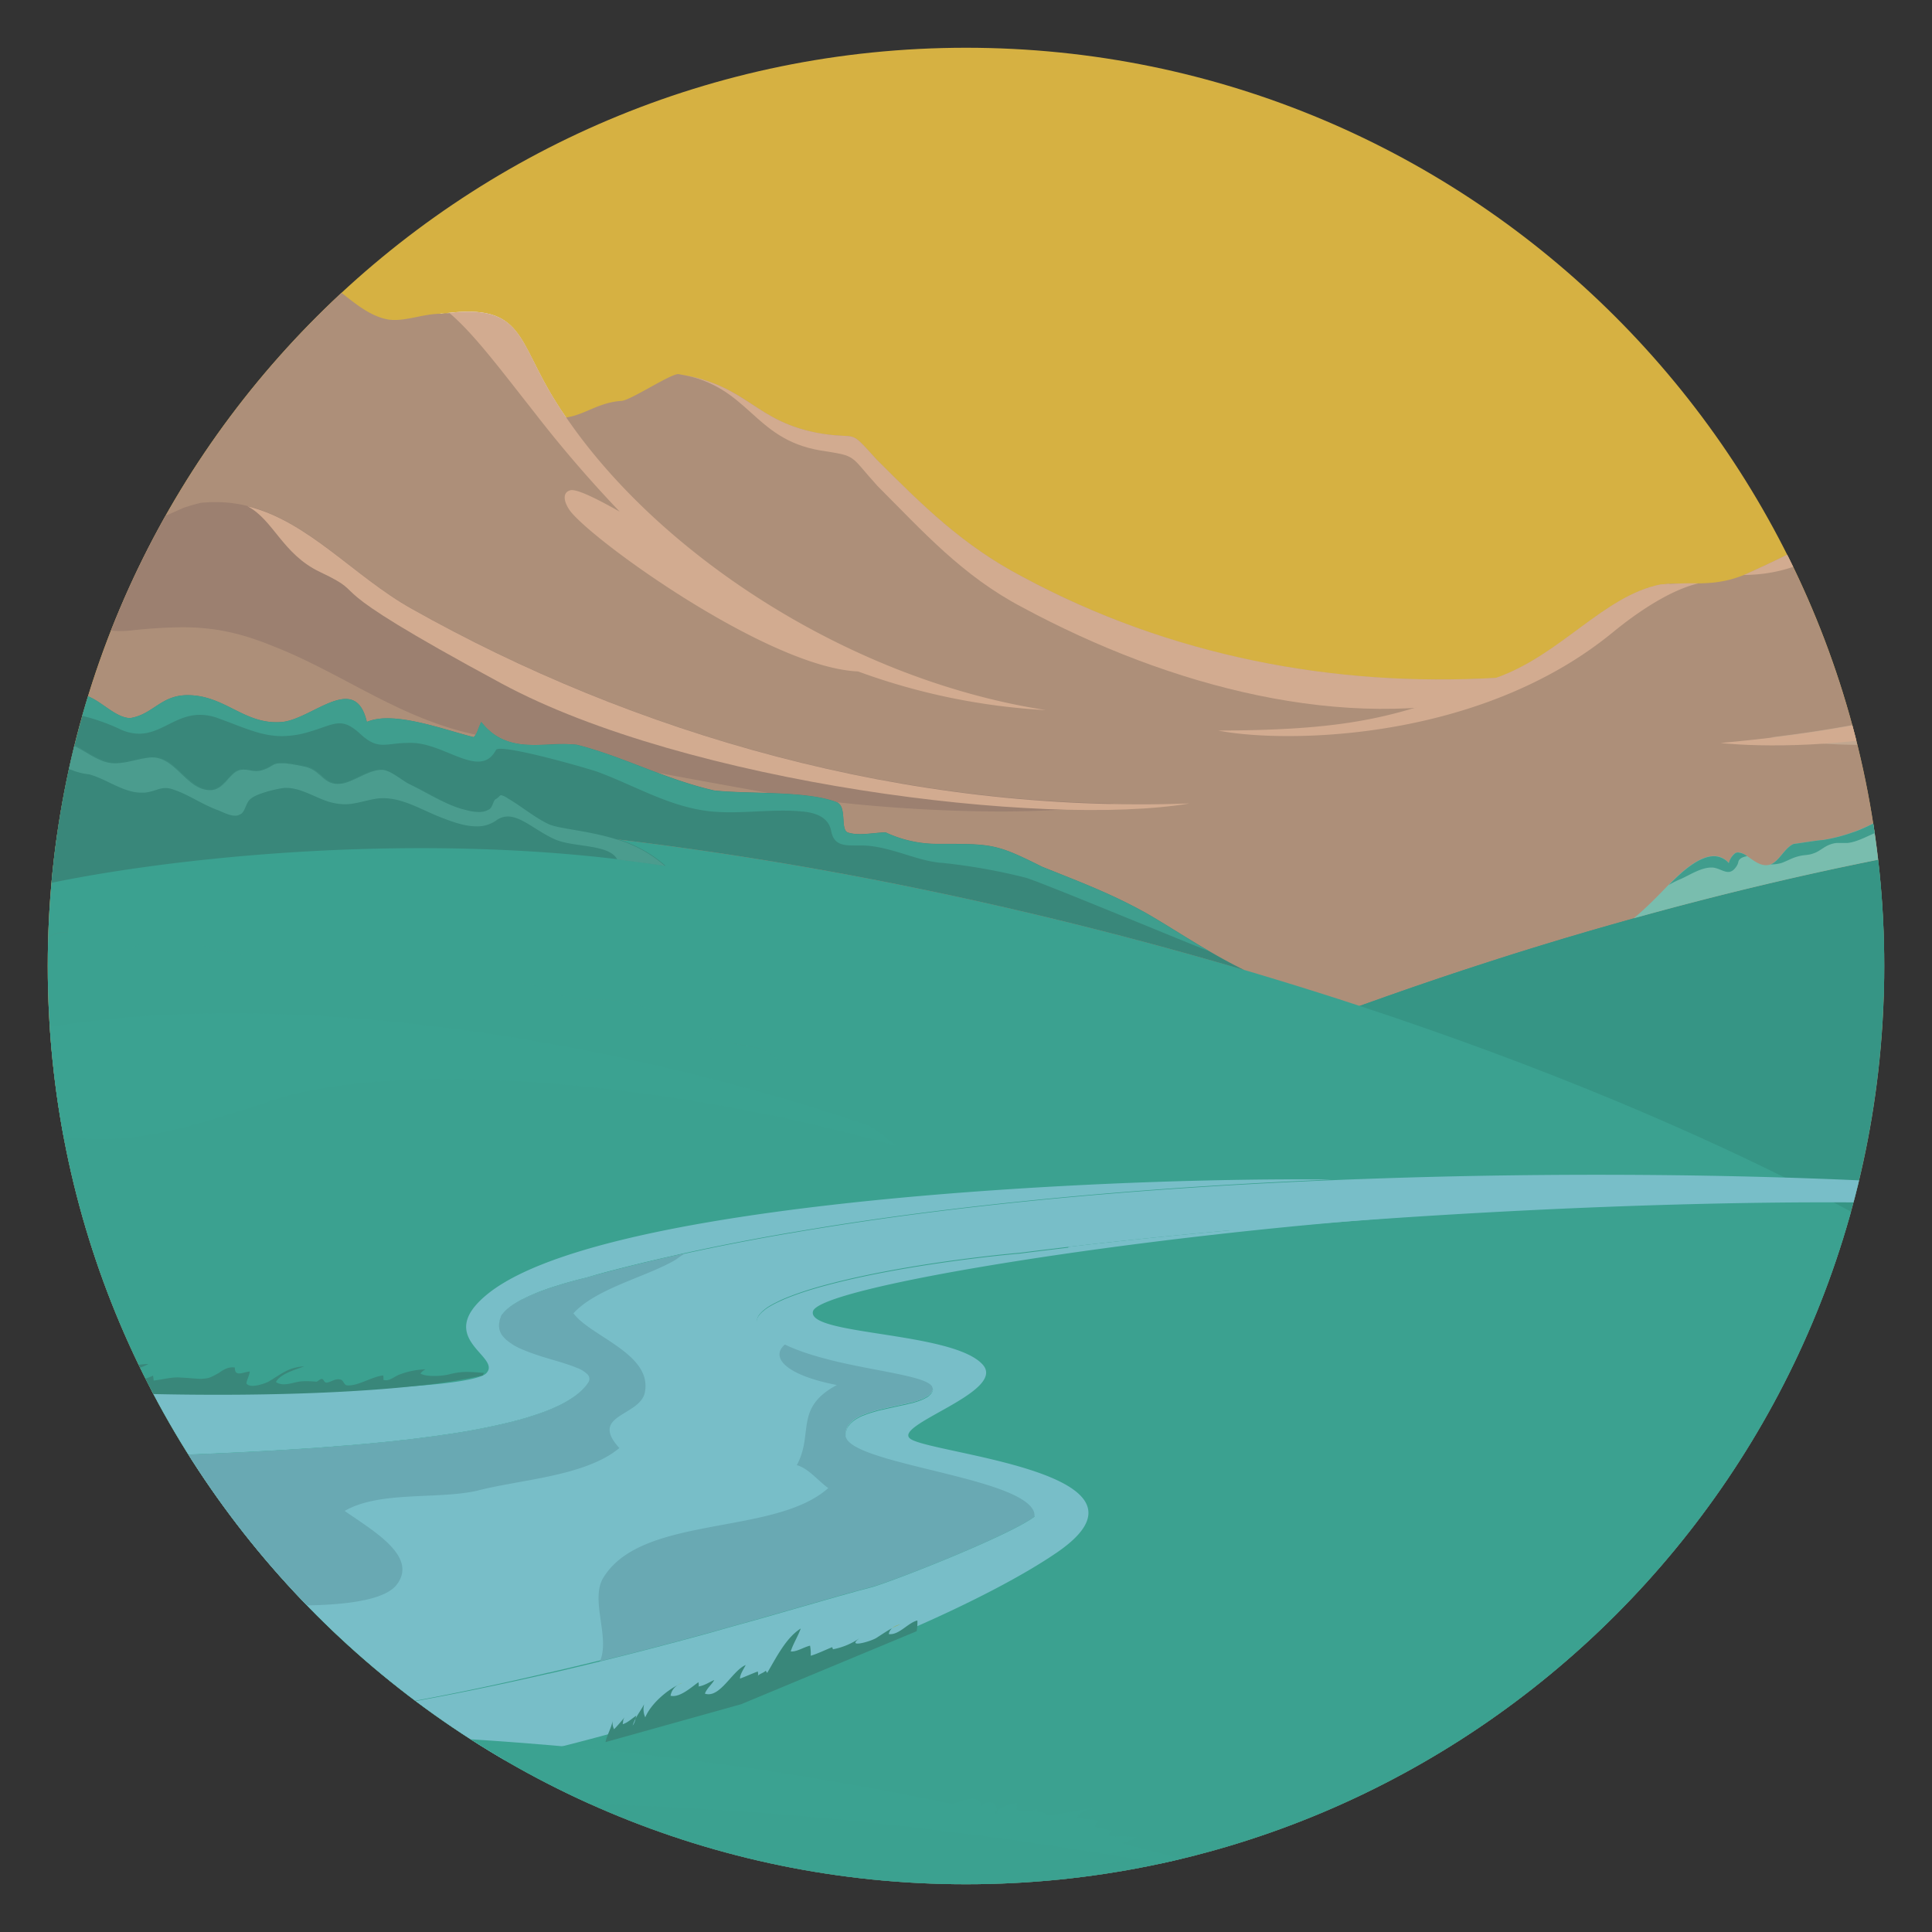 <svg id="Layer_1" data-name="Layer 1" xmlns="http://www.w3.org/2000/svg" xmlns:xlink="http://www.w3.org/1999/xlink" viewBox="0 0 600 600"><rect x="0" y="0" width="600" height="600" fill="#333333" stroke="none"/><defs><style>.cls-1{fill:none;}.cls-2{clip-path:url(#clip-path);}.cls-3{fill:#d6b142;}.cls-4{fill:#ad8f79;}.cls-5{fill:#fffeee;}.cls-6{fill:#d2ab90;}.cls-7{fill:#c1a790;}.cls-8{fill:#9c8070;}.cls-9{fill:#369585;}.cls-10{fill:#79bdae;}.cls-11{fill:#4b9684;}.cls-12{fill:#409d8d;}.cls-13{fill:#3ba190;}.cls-14{fill:#78bec8;}.cls-15{fill:#69a9b3;}.cls-16{fill:#39877a;}.cls-17{fill:#479685;}.cls-18{fill:#3f9e8e;}.cls-19{fill:#4b9c8e;}.cls-20{fill:#4b9587;}.cls-21{fill:#539285;}.cls-22{fill:#3ba291;}.cls-23{fill:#fee7da;}.cls-24{fill:#a1a737;}</style><clipPath id="clip-path"><path class="cls-1" d="M14.83,300C14.83,457.49,142.5,585.17,300,585.17S585.17,457.49,585.17,300,457.5,14.83,300,14.83,14.83,142.51,14.83,300"/></clipPath></defs><title>EEI-STH-Courage</title><g class="cls-2"><path class="cls-3" d="M585.11,299.89c0-157.5-127.67-285.17-285.17-285.17S14.77,142.39,14.77,299.89,142.45,585.05,299.94,585.05,585.11,457.37,585.11,299.89"/><path class="cls-4" d="M810.59,100.32v587.3H10.86V87.32c22.26,3.54,48.92,3.27,65.93,2.1C83.9,88.53,91,84.09,99,86.75c6.21,1.78,12.43,10.67,21.32,12.44,5.17.86,10.34-1.61,16.32-1.76h.51c.41-.07.82-.11,1.2-.14l.16,0c.65-.08,1.27-.13,1.87-.21l1.77-.14,1.84-.09,1.22,0h.46l1.37,0h0c8.45.39,12.18,3.82,15.55,9.57.4.68.8,1.37,1.17,2.08l0,.06c1,1.84,2,3.86,3.1,6.07,1.35,2.67,2.88,5.6,4.82,8.74.32.54.66,1.07,1,1.6s.67,1.05,1,1.58c.24.37.48.74.73,1.1.45.68.9,1.36,1.39,2,5.79-.8,9.93-4.63,17.13-5.15,2.64,0,14.92-8.23,17.68-8.32h.06l2,.36c19.67,3.77,21.85,14,40.72,17.83.61.12,1.25.24,1.89.34,5,.79,7.22.54,8.79.84,2.07.36,3.1,1.62,8.15,7.17,14.22,14.21,26.66,26.66,45.31,36.43A264.5,264.5,0,0,0,393.27,206a288.68,288.68,0,0,0,71.35,4.56h.07c20.16-7.11,33.29-25.43,51.06-29,.7-.09,1.37-.16,2-.19.36,0,.69-.05,1-.07h0c2-.11,3.91-.11,5.81-.11,5.32,0,10.48,0,16.92-2.58.48-.18,1-.39,1.44-.6,13-5.92,24.88-11.84,36.73-20.14s18.94-17.77,33.16-21.32l.59-.16.53-.09,0,0a10.49,10.49,0,0,1,2.11,0l.87.06c1.11.07,2.28.25,3.41.37.4.06.77.11,1.16.13.59,0,1.17.09,1.74.09a8.2,8.2,0,0,0,2-.19l.64-.15c5.91-2.36,10.66-10.67,15.39-11.86a19.08,19.08,0,0,1,2.32-.76,14.76,14.76,0,0,1,1.89-.41c6.08-1.09,13,0,19.93,1,6,.92,12,1.84,17.34,1.34,5.92-1.19,21.75-11.55,27.67-11.55,7.41-1.07,29.37,13.9,39.93,18h0c4.44-3.65,9-7,12.92-8.22a14.76,14.76,0,0,1,5,.29,14.54,14.54,0,0,0,5.06.29c6.51-1.17,10.07-6.5,14.81-10.66,4.46-3.89,15.15-13.52,22.34-13.68"/><path class="cls-5" d="M175.83,129.68c-10.44.63-13.35-33.91-37.31-32.42,24.31-3,22,8.51,34.18,27.7,1,1.59,2,3.15,3.13,4.72"/><path class="cls-6" d="M515.69,181.53c1.07-.12,2.12-.21,3.13-.27-17.77,3.56-34.1,27.71-54.26,34.82-46.79,11.55-101.12-2.72-147-27.44-18.66-9.78-30.84-23.51-45.06-37.73-8.88-9.78-6.07-9.19-17.62-11-21.33-3.56-22-20.19-44.17-23.75,22.22,3.56,23.32,15,44.65,18.54,11.55,1.77,8-1.78,16.88,8,14.22,14.21,26.66,26.65,45.32,36.43,45.9,24.72,96.87,34.28,147.08,31.37l0,0c20.15-7.11,33.28-25.43,51.05-29"/><path class="cls-6" d="M612.83,136.51a7.62,7.62,0,0,1,1.21-.26l0,0c-14.22,3.55-24,19.46-35.85,27.75s-21.32,14.44-36.64,14.56c.48-.19.94-.39,1.42-.61,13-5.91,24.88-11.83,36.73-20.13s19-17.77,33.16-21.33"/><path class="cls-5" d="M137.15,97.42l-.51,0a15.31,15.31,0,0,1,1.88-.18c-.44,0-.91.09-1.37.16"/><path class="cls-7" d="M575.23,225.19c-7.8,1.42-16.21,2.7-25.29,3.8,5.16.88,10.36,1.5,15.64,1.89h0q5.57.41,11.2.44c-.51-2-1-4.1-1.59-6.13"/><path class="cls-8" d="M67,155.93c-.93,0-1.86,0-2.81.1a12.76,12.76,0,0,0-1.51.1l-.18,0c-1.46.34-3,.76-4.69,1.32l-.14,0c-2.2.88-4.36,2-6.43,2.74a283.81,283.81,0,0,0-16.89,35.61,21.73,21.73,0,0,0,2.93.18,33.14,33.14,0,0,0,3.42-.18,154.82,154.82,0,0,1,15.84-1c9.27,0,17.49,1.47,28,5.76,21.33,8.29,38.49,21.91,61.6,27.24.51.13,1,.25,1.52.35h.05c.65-1,.84-2.14,1.79-4,4.77,6.14,10.72,7.17,16.72,7.17,1.53,0,3.06-.06,4.58-.13s3-.14,4.51-.14a31.73,31.73,0,0,1,3.81.21c8.55,2.14,16.66,5.56,25.12,8.72l.33.06c10.15,1.92,20.29,3.73,30.42,5.56,1.06.2,2.15.41,3.31.6h0l.41.08c7.78.26,15.65.77,20.94,2.76a1.66,1.66,0,0,1,.31.12h.12a481.66,481.66,0,0,0,50.26,2.86c7.22,0,14.22-.22,20.72-.7a141.89,141.89,0,0,0,14.77-1.77C266,248.07,190.17,224.1,127.7,188.91c-17.8-10-31.95-27.14-50.88-31.78a41.11,41.11,0,0,0-9.84-1.2"/><path class="cls-6" d="M324.59,220.52a201.31,201.31,0,0,1-58.12-12c-26.94-1.13-79.74-38.6-88.93-49.26-1.88-2.19-3.55-6.08-.44-7,2.13-.6,9.83,3.51,15.37,6.65a390.74,390.74,0,0,1-26.53-30.85c-10.45-13.23-18.82-24.51-26.43-30.9,23.36-2.57,21.2,8.86,33.27,27.82,1,1.59,2,3.15,3.1,4.71,29.19,42.74,88.05,81.36,148.71,90.8"/><path class="cls-6" d="M527.4,181.18c-8.62,2.07-18.57,8.68-26.41,15.1a122.16,122.16,0,0,1-19.08,12.81h0c-39.81,21.74-87.14,21.08-103.56,17.79,42.95-.1,57.37-4.69,86.34-16.3h.05c20.15-7.11,33.29-25.43,51.06-29a101.13,101.13,0,0,1,11.62-.4"/><path class="cls-6" d="M771.3,124.8c-12.19,2.82-50,38.48-59.71,41-10.36,2.66-10.36-1.62-31.32,20.06-43.36,44.91-119.65,47.63-145.94,44.88,110.21-9.94,132.28-44.7,149.09-59.19,6.52-5.33,10.66-6.52,18.36-9.49,13-5.33,24.88-12.44,36.73-20.13,3.48-2.33,7.68-6.06,12-9.54,4.44-3.67,9-7,12.92-8.23,2.29-.47,5.3.51,7.91.67"/><path class="cls-6" d="M369.46,249.51c-45.23,7.64-156.41-6.3-213.69-37.24C94.11,179,117.12,186.06,99.35,177.62c-11.64-5.53-14.43-16.21-22.5-20.4C95.78,161.86,109.92,179,127.73,189c68.6,38.64,153.32,63.75,241.73,60.52"/><path class="cls-9" d="M810.59,249V687.62H10.86V338.88H354.7q10.83-4.58,21.7-8.95,4.67-1.87,9.32-3.72l.58-.23c2-.78,4-1.57,6-2.33q10.94-4.23,21.86-8.28l8.16-3c2.31-.83,4.6-1.65,6.92-2.45.37-.14.74-.28,1.13-.41l4.76-1.67c2.78-1,5.53-1.92,8.3-2.86,3.52-1.21,7-2.38,10.58-3.56,2.7-.88,5.4-1.77,8.12-2.64,1.14-.38,2.29-.75,3.44-1.11,3.06-1,6.14-1.95,9.19-2.89l.91-.29c3.39-1,6.79-2.08,10.17-3.09s6.84-2,10.27-3l.82-.23,9-2.55,1.45-.4h0l.87-.24,2.19-.6c2.45-.68,4.9-1.35,7.36-2l0,0h.07c3-.81,5.92-1.59,8.87-2.33l1.76-.47,2.88-.73c2.17-.54,4.35-1.1,6.52-1.63l3.75-.93c2.79-.67,5.56-1.34,8.34-2q5.38-1.29,10.78-2.48c3.36-.76,6.74-1.49,10.11-2.22l.68-.14.13,0,1-.19c3.18-.67,6.38-1.33,9.56-2l.78-.16c3.31-.68,6.6-1.32,9.9-1.94l.55-.11c3.54-.67,7.09-1.33,10.63-1.95,2.74-.5,5.46-1,8.18-1.43l.19,0c1.18-.21,2.35-.41,3.5-.59,3.31-.54,6.61-1.08,9.94-1.59,3.18-.5,6.36-1,9.56-1.45l1.21-.19.17,0,1.71-.23c2.93-.42,5.88-.83,8.83-1.22l2.47-.32c3-.4,6-.77,9-1.13h.07c3.63-.44,7.29-.85,10.93-1.25h0c3.61-.41,7.2-.76,10.82-1.12h.23l.75-.07c2.74-.27,5.49-.54,8.24-.75.63-.07,1.27-.12,1.91-.18l1.37-.11q3-.26,5.91-.47c1.3-.11,2.6-.22,3.9-.31,1.72-.12,3.45-.25,5.17-.35l3.2-.22c1.38-.1,2.77-.17,4.17-.26l.84,0c.82-.06,1.63-.1,2.45-.13l.89-.05c.5,0,1-.06,1.51-.07,1.39-.09,2.77-.16,4.16-.23.55,0,1.1-.06,1.63-.08l1.07-.05,3.32-.14c1.71-.09,3.4-.14,5.1-.21h.08c2.77-.11,5.52-.2,8.29-.25,1-.06,2-.07,2.94-.09,1.6-.06,3.19-.09,4.81-.09l.66,0,.68,0c1.95-.05,3.91-.07,5.86-.09h2.36c2.71,0,5.41-.05,8.13-.05,6.64,0,13.32.06,20,.22h.09q10.07.22,20.18.66"/><path class="cls-9" d="M810.59,249v23.71C596.13,267.46,365.9,396.34,257.3,494.05V338.88h97.4C500.84,277.19,650.82,242,810.59,249"/><path class="cls-10" d="M810.58,203.16V249c-104.72-4.62-205.24,8.92-303.22,36.19,2.95-2.44,5.53-5,7.63-7.11,4.74-4.75,15.41-17.2,21.91-10.08,1.84-5.14,4.13-3.22,6.88-1.3,1.68,1.17,3.53,2.35,5.56,1.9,3-.6,4.74-5.33,7.71-6.52.59,0,7.7-1.2,8.89-1.2,11.24-1.77,18.94-6.5,27.83-12.44,1.19,1.2,3,2.39,3.55,3.57,4.74-5.34,14.22-15.4,21.93-9.48a77.06,77.06,0,0,1,8.89-5.92c3,5.92,5.92.59,11.25-.61,7.69-2.36,4.75,0,11.25.61,4,0,7.89-1.29,11.84-2.71,2.58-.93,5.13-1.92,7.71-2.62,1.77-.6,8.3-2.38,10.07-2.38,3.56,0,7.7,1.78,10.67,1.78,4.14-.59,7.1-4.73,10.07-5.34,1.18-.28,2.07.61,2.89,1.49s1.56,1.78,2.44,1.48c2.37-.58,3.56-1.78,5.92-3,10.08-3.55,11.25-10.06,20.74-2.36,3.56,3,5.92,8.3,11.25,6.52,2.36-.6,1.78-3.55,3-4.74a34.14,34.14,0,0,1,4.14-2.37c4.15-4.16,3-5.33,7.11-5.93,1.19-.59,3.55,3,4.75,3a14.58,14.58,0,0,0,2.67-.69c3.22-1.13,6.37-3.26,9.16-4.65,6.87-3.63,9.61-3.13,13.47-2.63a31.33,31.33,0,0,0,6.68.27c4.73-.6,9.48-6.52,14.22-8.3a3.89,3.89,0,0,1,1.17-.3"/><path class="cls-11" d="M539.86,264.72a1.94,1.94,0,0,0-1.1.34,2,2,0,0,1,1.09-.33,5.25,5.25,0,0,1,2.68,1.13h0a5.27,5.27,0,0,0-2.69-1.14"/><path class="cls-12" d="M539.85,264.73a1.9,1.9,0,0,0-1.08.33,5.77,5.77,0,0,0-1.87,3,6.09,6.09,0,0,0-4.64-2.15c-4.69,0-10.1,4.94-14,8.94a26,26,0,0,1,3.73-1.87c2.87-1.29,6.29-3.56,9.46-3.56h.31c1.87.1,3.44,1.37,4.95,1.37.88,0,1.73-.44,2.61-1.81s.15-1.63,1.49-2.52a5.84,5.84,0,0,1,1.77-.57,5.25,5.25,0,0,0-2.68-1.13"/><path class="cls-11" d="M577.36,257.76l0,0,0,0m-.4.16-.12.05.12-.05m-.39.15-.21.09.21-.09m-.38.15-.29.11.29-.11m-.37.14a52.43,52.43,0,0,1-9.88,2.56c-1.19,0-8.3,1.19-8.89,1.19.59,0,7.7-1.19,8.89-1.19a52.43,52.43,0,0,0,9.88-2.56"/><path class="cls-12" d="M581.72,255.78c-1.42.71-2.87,1.38-4.36,2l0,0-.36.14-.12.05-.27.1-.21.08-.17.07-.29.11-.09,0a51,51,0,0,1-9.87,2.56c-1.19,0-8.3,1.19-8.89,1.19-2.79,1.12-4.51,5.35-7.16,6.36a4,4,0,0,0,.6,0,11.21,11.21,0,0,0,2.71-.43c1.78-.61,3.39-1.64,5.33-2.09,1.47-.44,3.11-.29,4.58-.88,1.92-.59,3.42-2.22,5.34-2.82a6.66,6.66,0,0,1,2.61-.43h.88l.9,0,.94,0c2.93-.35,5.59-1.88,8.39-3.05-.14-1-.29-2-.45-3"/><path class="cls-13" d="M810.59,332.31V687.62H10.86V260.11C125,242.68,284.1,267,422.29,312.41c27.31,9,53.8,18.78,79,29.26,18.27,7.6,35.86,15.55,52.55,23.8q7.7,3.81,15.14,7.71c5.74,3,11.38,6,16.87,9.1,55.36-27.08,147.79-49.55,224.76-50"/><path class="cls-14" d="M382.12,382.08q-12.89,1.16-25.45,2.43c-13.82,1.42-27.27,2.93-40.14,4.58l-.13,0c-1.65.14-3.32.32-5,.48v0c-20.39,2.15-39.92,5.45-54.13,9.22-4,1.05-7.54,2.15-10.58,3.27-1,.37-2,.75-2.88,1.12h0c-.71.3-1.38.6-2,.91s-1.25.6-1.8.91-1.08.6-1.54.9h0a11.53,11.53,0,0,0-1.3,1,7.89,7.89,0,0,0-1,.94l-.51.62-.2.32v0l-.24.5-.12.46-.06.73v0c3.84,5.6,12.76,9,22.33,11.47l.69.19h0c13.61,3.38,28.27,4.85,31.22,7.82l.25.29.28.85,0,.36-.07.28v0l-.16.33-.3.5v0l-.22.23-.4.41-.1.09h0l-.11.07-.44.34-.07,0-.73.41-.82.4-.85.31c-.61.22-1.25.41-1.92.61l-.16.05-.18.05-.11,0-.49.11-1.46.37-.05,0h0l-.84.18-.26.06-1.21.26-.3.07-.91.2h0l-.89.19c-.9.2-1.81.39-2.71.63h-.11c-.87.2-1.73.43-2.54.68a22.34,22.34,0,0,0-2.47.82l-.7.26-.07,0a11.29,11.29,0,0,0-1.4.66l-.67.39-.61.39-.39.29-.69.6-.31.32-.25.3v0l-.1.14a4.26,4.26,0,0,0-.75,1.28l0,.09v0h0v0l-.13.35v0l-.11.42-.05.44,0,.75.12.41v0c1.37,3.64,11.77,6.45,23.44,9.33,15.45,3.8,33.13,7.73,35,13.93l.12.48,0,.8c-7.34,5.51-41,19-50.21,21.75-.89.23-1.81.48-2.78.75s-2,.51-3,.8h0l-1.7.48c-.59.14-1.18.32-1.78.5s-1.26.33-1.92.53l-2.9.82-.73.21c-1.61.47-3.3.94-5,1.44-4.37,1.24-9.08,2.61-14.15,4.05l-3.07.87c-4.27,1.21-8.76,2.48-13.45,3.77q-5,1.37-10.24,2.78c-6.08,1.61-12.46,3.28-19.11,4.94-2.66.67-5.37,1.33-8.12,2q-6.18,1.5-12.65,3l-.14,0C125.2,530.1,70.16,539.53,10.85,541V453.3c15.59-.37,30.73-.81,45.16-1.38l5.41-.22c7.1-.3,14-.62,20.73-1h0l3.43-.2,6.77-.4c2.78-.18,5.51-.36,8.2-.57s5.33-.41,7.92-.62l4.5-.39c1.46-.13,2.9-.27,4.34-.42.73-.06,1.43-.14,2.16-.21l4.18-.44c.71-.09,1.4-.16,2.1-.23l4-.48,4-.52c1.28-.16,2.52-.34,3.77-.53a203.25,203.25,0,0,0,21.55-4.15h0l1.88-.49,1.37-.39c.89-.25,1.78-.52,2.62-.8l1.25-.41c1.11-.36,2.17-.75,3.19-1.14h0c1-.39,2-.78,2.88-1.21h0a33.85,33.85,0,0,0,5.94-3.3h0a19.85,19.85,0,0,0,2.64-2.2,13.7,13.7,0,0,0,2-2.47,2,2,0,0,0-.48-2.4,9.23,9.23,0,0,0-3.22-1.94c-.46-.2-.95-.39-1.49-.59h0l-.83-.28-.85-.28c-2.33-.79-5-1.52-7.63-2.34-2.2-.71-4.41-1.45-6.34-2.3-.66-.29-1.28-.59-1.87-.91l-.71-.41-.66-.43.64.38c-.44-.27-.87-.54-1.26-.82l-.07-.05-.5-.4-.27-.21-.53-.49-.48-.52-.3-.39-.27-.39-.23-.41-.1-.25-.07-.2-.16-.44,0,0v0l-.09-.4-.05-.43a4.23,4.23,0,0,1,0-1.28v0l.11-.5,0-.16,0-.1.25-.8.07-.18.1-.21,0-.06,0-.08.23-.46.16-.24.19-.21.41-.46.2-.23.25-.24.48-.44.46-.39.16-.12.18-.15.18-.12c.33-.25.71-.51,1.1-.77l.58-.35.32-.2.32-.19.3-.16a11,11,0,0,1,1-.55l.05,0,.46-.23.57-.28.68-.32,1.19-.54c.82-.35,1.67-.71,2.56-1l1.38-.5,1.27-.44c.56-.2,1.13-.4,1.72-.57l2.7-.84c.92-.28,1.88-.55,2.86-.82s1.78-.48,2.7-.71c1.94-.5,4-1,6.08-1.46-1.46.31-2.88.65-4.27,1l.66-.2.36-.08c19.26-5.3,40.11-9.78,61.91-13.54l.11,0c4-.71,8-1.36,12-2,50-8,104.48-12.37,156.23-14.52h.18c3.21-.14,6.41-.27,9.61-.37,30.8-1.14,60.48-1.46,87.54-1.27s51.4.93,71.68,1.91l6.41.31c-1.05.49-2.1,1-3.13,1.5-2.8,1.3-6.2,2.9-10.06,4.8h0c-15.78-.09-32.72.1-50.4.55-27.05.69-55.81,2-84.65,3.84l-1.1.07c-14.29.92-28.61,2-42.74,3.14q-7.41.62-14.74,1.27"/><path class="cls-15" d="M321.31,471c-7.34,5.51-41,19-50.21,21.75l-2.79.75-3,.8h0l-1.7.48c-.59.14-1.18.32-1.78.49s-1.26.34-1.92.54l-2.9.82-.73.21-5,1.44c-4.37,1.24-9.08,2.61-14.15,4.05l-3.07.87Q227.59,505,220.55,507q-5,1.35-10.24,2.77c-6.08,1.62-12.46,3.29-19.11,4.94l-4.89,1.23c3.17-7.13-2.77-18.4.72-25.38,11.55-20.44,53.31-13.33,70.2-28.43-2.67-1.78-6.22-6.23-9.78-7.11,5.33-9.78-.89-17.77,12.44-24.89-16.38-3.17-20.83-8.86-15.92-12.75a75.47,75.47,0,0,0,13.33,4.55l.69.19h0c13.61,3.38,28.27,4.85,31.22,7.82l.25.29.29.85-.06.35-.07.29v0l-.16.33-.3.5v0l-.22.23-.41.41-.08.09h0l-.11.07-.45.34-.06,0-.73.41-.82.39-.85.32c-.61.21-1.25.41-1.92.61l-.16.05-.18,0-.11,0-.49.11-1.46.37h-.05l0,0-.84.18-.26.05-1.21.27-.3.07-.91.2h0l-.88.2c-.91.19-1.82.38-2.72.62h-.11c-.87.2-1.73.43-2.54.68a22.34,22.34,0,0,0-2.47.82l-.7.26-.07,0a15.14,15.14,0,0,0-1.4.65l-.68.4-.6.39-.39.28-.7.6-.3.33-.25.3v0l-.1.14a4.14,4.14,0,0,0-.75,1.28l0,.09h0v0l-.13.36v0l-.11.42-.05.44,0,.75.12.41v0c1.37,3.64,11.77,6.45,23.44,9.33,15.45,3.8,33.13,7.73,35,13.93l.13.48Z"/><path class="cls-14" d="M369.49,366.74c17-.46,32.14-.57,44-.42-51.75,2.16-106.19,6.58-156.23,14.52-4,.66-8,1.3-12,2l-.1,0q-16.59,2.85-32.33,6.29l-.43.09-6.86,1.55-.3.07c-2.45.57-4.87,1.13-7.27,1.72l-.19.06c-2.44.58-4.86,1.2-7.24,1.81s-4.88,1.3-7.3,2l-.36.09-.65.2c1.38-.34,2.8-.68,4.26-1-2.11.48-4.14,1-6.08,1.46-.92.23-1.81.46-2.7.71s-1.93.53-2.86.81l-2.7.84c-.59.18-1.16.37-1.73.56l-1.26.45-1.38.5c-.89.34-1.74.69-2.56,1.05l-1.19.53-.68.33-.57.28-.46.23-.05,0c-.36.18-.7.36-1,.55l-.31.16-.32.2-.32.19-.58.36c-.4.25-.77.51-1.11.76l-.17.13-.18.14-.16.12-.46.39-.48.45-.25.23-.2.23-.41.46-.19.22-.16.23-.23.46,0,.09v.05l-.11.21-.07.18-.25.8,0,.11,0,.16-.11.5v0a4.52,4.52,0,0,0,0,1.27l.06.43.09.41v0h0l.17.45.07.19.1.25.23.41.27.39.3.39.48.52.54.49.26.22.5.39.07.05c.39.29.82.55,1.26.82l-.64-.37.66.43.71.41c.59.31,1.21.62,1.87.9,1.93.85,4.14,1.6,6.34,2.31,2.63.82,5.3,1.54,7.63,2.33l.85.28.83.29h0c.54.19,1,.39,1.5.58a9.32,9.32,0,0,1,3.21,1.94,2,2,0,0,1,.48,2.4,13.37,13.37,0,0,1-2,2.47,19.11,19.11,0,0,1-2.64,2.2h0a34.52,34.52,0,0,1-5.94,3.31h0c-.9.43-1.86.82-2.88,1.21h0c-1,.39-2.08.78-3.18,1.13-.41.15-.84.29-1.27.41-.83.29-1.72.56-2.61.8l-1.37.4c-.6.15-1.24.31-1.88.49h0a205.7,205.7,0,0,1-21.56,4.14c-1.24.2-2.48.37-3.76.53s-2.61.34-4,.52l-4,.48c-.7.07-1.39.14-2.1.23l-4.18.45-2.16.21-4.34.41-4.5.39-7.92.62c-2.69.22-5.42.39-8.2.57l-6.77.41-3.43.19h0c-6.71.38-13.64.7-20.74,1l-5.41.21c-14.43.57-29.57,1-45.16,1.39V430c20.41,2.24,84.32,3,118.42.4h0c10-.77,17.38-1.82,20.4-3.2l.06,0,.23-.12h0a3.55,3.55,0,0,0,.87-.61c5-5.21-16.3-10.66,0-24.27s58.73-22.4,106.4-27.91c37.7-4.36,78.61-6.65,112.19-7.56"/><path class="cls-14" d="M331.83,387.22c8.11-.94,16.41-1.84,24.85-2.71,13.11-1.33,26.57-2.58,40.18-3.7,14.12-1.17,28.45-2.22,42.74-3.14-86.07,6-185.07,21.91-187.12,29.57-2,7.5,43.54,6.22,52.73,16.58,7.62,8.6-29.32,19-22.22,23.19,8,4.73,80.87,10.66,45.32,35.08-40.14,27.61-178,82-317.46,82V541c59.31-1.44,114.35-10.88,159.43-21.22l.15,0q6.48-1.49,12.65-3c2.76-.67,5.46-1.33,8.12-2,6.65-1.65,13-3.32,19.11-4.94q5.28-1.41,10.24-2.77,7-2,13.45-3.77l3.07-.87c5.07-1.44,9.78-2.81,14.15-4.05l5-1.44.73-.21,2.9-.82c.66-.2,1.3-.37,1.92-.53s1.19-.36,1.78-.5l1.7-.48h0c1-.29,2-.55,3-.8l2.79-.75C280.29,490,314,476.55,321.31,471l0-.8-.13-.48c-1.92-6.2-19.6-10.13-35-13.93-11.67-2.88-22.07-5.69-23.44-9.33v0l-.12-.41,0-.74.05-.45.11-.42v0l.13-.36v0h0v0l0-.09a4.26,4.26,0,0,1,.75-1.28l.1-.14v0l.25-.3.3-.32.7-.61.39-.28.6-.39.68-.39a12.94,12.94,0,0,1,1.4-.66l.07,0,.7-.27a24.64,24.64,0,0,1,2.47-.81c.81-.25,1.67-.48,2.54-.68h.11c.9-.23,1.81-.43,2.72-.63l.88-.19h0l.91-.2.3-.07c.41-.09.82-.17,1.21-.27l.26-.05.84-.18h0l.05,0,1.46-.37.49-.11.11,0,.18-.05.16-.05c.67-.2,1.31-.39,1.92-.61l.85-.32.82-.39.73-.41.06,0,.45-.34.11-.07h0l.08-.09.41-.4.22-.24v0l.3-.5.16-.33v0l.07-.29,0-.35-.28-.85-.25-.29c-2.95-3-17.61-4.44-31.22-7.82h0l-.69-.19c-9.57-2.43-18.49-5.87-22.33-11.47v0l.06-.73.12-.46.23-.5,0,0,.2-.31.51-.63a7.89,7.89,0,0,1,1-.94,11.53,11.53,0,0,1,1.3-1h0c.46-.3,1-.6,1.54-.9s1.16-.61,1.8-.91,1.31-.61,2-.91h0c.91-.37,1.85-.74,2.88-1.12,3-1.12,6.59-2.22,10.58-3.27,14.22-3.77,33.74-7.07,54.13-9.22v0c1.65-.16,3.32-.34,5-.47l.13,0c5-.65,10.12-1.27,15.3-1.88"/><path class="cls-15" d="M178.14,407.92c5.33,7.11,24,12.44,22.21,24-.88,8-17.77,7.11-8,17.78-10.66,8.88-31.1,9.77-44.43,13.32-12.44,2.67-30.21,0-40.88,6.22,8.89,6.22,23.11,14.22,16,23.11-9.78,11.55-68.42,3.55-80.86,3.55-5.89,0-18.91-1.38-31.34-1.69V453.29c15.59-.37,30.73-.81,45.16-1.38l5.41-.21c7.1-.31,14-.63,20.73-1h0l3.43-.19c2.3-.15,4.54-.27,6.77-.42,2.78-.17,5.51-.35,8.19-.57s5.34-.4,7.93-.62c1.51-.12,3-.26,4.5-.39s2.9-.26,4.33-.41l2.17-.21c1.41-.14,2.81-.3,4.18-.45.71-.08,1.4-.16,2.1-.22l4-.48,4-.52c1.28-.16,2.52-.34,3.77-.53a206,206,0,0,0,21.55-4.14h0l1.88-.5,1.37-.39c.89-.25,1.78-.52,2.61-.8l1.26-.41c1.11-.36,2.17-.75,3.19-1.14h0c1-.39,2-.78,2.88-1.21h0a34.51,34.51,0,0,0,5.94-3.3h0a19.85,19.85,0,0,0,2.64-2.2,13.42,13.42,0,0,0,2-2.48,2,2,0,0,0-.48-2.4,9.23,9.23,0,0,0-3.22-1.93c-.46-.2-.95-.39-1.49-.59h0l-.83-.29-.85-.28c-2.33-.78-5-1.51-7.63-2.32-2.2-.72-4.41-1.46-6.34-2.32-.66-.28-1.28-.58-1.87-.9l-.71-.41-.66-.43.64.38c-.44-.27-.87-.54-1.26-.82l-.07-.06-.5-.39-.27-.21-.53-.5-.48-.51-.3-.39-.27-.39-.23-.41-.1-.25-.08-.2-.15-.44,0,0v0l-.09-.41-.05-.42a4.23,4.23,0,0,1,0-1.28v0l.11-.5,0-.16,0-.1.25-.8.07-.18.1-.21,0-.06,0-.09.23-.46.16-.23.2-.21.4-.46.2-.23.25-.24.48-.44.46-.39.16-.12.18-.15.18-.12c.33-.25.71-.52,1.1-.76l.58-.36.32-.2.32-.19.3-.16c.33-.2.66-.37,1-.55l.05,0,.46-.23.57-.28.68-.32c.39-.18.78-.36,1.19-.53.82-.37,1.67-.72,2.56-1.05l1.38-.5,1.27-.45c.56-.19,1.13-.39,1.72-.56l2.7-.84c.92-.29,1.88-.55,2.86-.82s1.78-.48,2.7-.71c1.94-.5,4-1,6.08-1.46-1.46.3-2.88.64-4.27,1l.66-.19.36-.09q14.27-3.93,29.59-7.25c-.91.6-1.82,1.22-2.72,1.88-8.89,5.33-24.88,8.88-32,16.88"/><path class="cls-16" d="M386.19,301.19c-63.69-18.78-130.47-32.89-194.33-40.48-65.63-7.79-128.13-8.67-181-.6V211.46c5.52.85,11.21,3.25,15.4,4.44C31,217.09,35.74,223,40.48,223c7.11-1.17,9.47-7.11,17.77-7.11,11.85,0,17.77,9.49,29.62,8.3,9.48-1.19,22.5-15.41,26.06,0,8.3-3.55,23.71,2.36,33.18,4.74,1.19-1.18,1.19-2.38,2.37-4.74,6,7.7,13.83,7.37,21.29,7a51.25,51.25,0,0,1,8.33.07c14.22,3.56,27.24,10.67,42.65,14.21,10.67,1.2,28.44,0,37.91,3.57,3.56,1.19,1.19,8.3,3.56,9.47,3.55,1.19,8.3,0,11.85,0a37.82,37.82,0,0,0,16.58,3.55c16.6,0,17.77,0,32,7.11,11.85,4.75,21.32,8.3,32,14.22,8.81,5,19.3,12.26,30.56,17.75"/><path class="cls-16" d="M206.61,268.88c-75.92-11.89-159-1.95-195.75,6.4V229.52a6.44,6.44,0,0,0,2.38.87,5.42,5.42,0,0,0,3-.73,4.25,4.25,0,0,1,2.34-.75c2.06,0,2.95,1.78,4.73,2.67,3,1.47,5.33,3.25,8.29,4.44,4.75,2.08,9.78-.3,14.53-.88,8.28-1.19,11.54,10.07,19.24,10.07,4.44,0,5.92-5.33,9.19-6.23a7.4,7.4,0,0,1,3.11.08,8,8,0,0,0,4-.08c3.55-1.18,3-2.37,6.8-2.07a54,54,0,0,1,6.81,1.19c5,1.48,5.33,6.22,11.55,5,3.86-.89,8.31-4.44,12.16-4.15,2.67.3,5.91,3.26,8.28,4.45,5,2.37,11.85,6.8,17.49,8,2.06.58,5.33,1.17,7.39-.3.89-.59,1.19-2.67,1.78-3,2.08-1.17.89-2.06,3.85-.29,4.15,2.36,8.14,5.85,12.59,7.93,3,1.51,12.17,1.94,21.41,4.87a40.2,40.2,0,0,1,14.84,8.21"/><path class="cls-17" d="M356.05,283.68c1.48.85,3,1.77,4.58,2.73-1.57-1-3.1-1.88-4.58-2.73m4.75,2.83.05,0-.05,0"/><path class="cls-18" d="M58.25,215.9c-8.3,0-10.66,5.94-17.77,7.11-4.41,0-8.82-5.12-13.24-6.79-.61,2-1.21,4-1.78,6.07a62.33,62.33,0,0,1,11.47,4,14.2,14.2,0,0,0,6.27,1.57c3.43,0,6.3-1.47,9.23-2.94S58.37,222,62.09,222A16.31,16.31,0,0,1,68,223.15c7.89,2.85,13.09,5.46,19.59,5.46a29.68,29.68,0,0,0,8.84-1.46c4.15-1.22,6.59-2.51,9-2.51,2,0,3.84.87,6.59,3.4s4.75,3.25,6.94,3.25,4.47-.58,8.17-.58l.56,0c3.74,0,7.54,1.46,11.09,2.91s6.88,2.9,9.67,2.9c2.26,0,4.17-.95,5.59-3.62.13-.25.63-.36,1.42-.36,5.16,0,22.55,4.76,29.87,7.07C197.32,244,208,250.7,220.87,252c2,.19,4,.26,6,.26,2.72,0,5.45-.13,8.17-.26s5.45-.25,8.12-.25c1.94,0,3.85.07,5.73.25,6.21.45,8.65,3,9.22,6,.82,4.41,3.73,4.57,7.57,4.57h1.21c.92,0,1.88,0,2.88.1,8.44.88,15.55,4.88,23.1,5.33a183,183,0,0,1,25.56,4.55c4.86,1.34,52.22,21.09,57.11,22.87-5.17-3-10.09-6.13-14.66-8.91l-.05,0-.17-.1c-1.57-1-3.1-1.88-4.58-2.73l-.42-.24c-10.67-5.92-20.14-9.48-32-14.22-14.22-7.11-15.39-7.11-32-7.11a37.68,37.68,0,0,1-16.58-3.56c-2.37,0-5.27.53-8,.53a12.1,12.1,0,0,1-3.86-.53c-2.3-1.13-.14-7.84-3.25-9.34a1.66,1.66,0,0,0-.31-.12c-5.29-2-13.16-2.5-20.94-2.77-6.16-.21-12.26-.27-17-.79-15.41-3.55-28.43-10.66-42.65-14.22a31.64,31.64,0,0,0-3.81-.2c-1.48,0-3,.06-4.52.13s-3,.13-4.57.13c-6,0-11.95-1-16.72-7.17-1.18,2.36-1.18,3.55-2.37,4.74-7.38-1.85-18.35-5.85-26.77-5.85a16.48,16.48,0,0,0-6.41,1.11c-1.23-5.34-3.6-7.12-6.56-7.12-5.59,0-13.3,6.34-19.5,7.12a20.19,20.19,0,0,1-2,.11c-10.54,0-16.44-8.41-27.59-8.41"/><path class="cls-19" d="M23,231.44h0l.26.14c3,1.47,5.33,3.25,8.29,4.44a10.39,10.39,0,0,0,4.24.84c3.43,0,6.93-1.31,10.28-1.72a7.27,7.27,0,0,1,1.21-.09c7.42,0,10.73,10.16,18,10.16,4.44,0,5.92-5.33,9.19-6.23a5,5,0,0,1,1.19-.14,11.41,11.41,0,0,1,1.92.22,11.57,11.57,0,0,0,2,.22,6.67,6.67,0,0,0,2-.3c3.18-1,3-2.12,5.72-2.12.32,0,.68,0,1.08,0a54,54,0,0,1,6.81,1.19c4.49,1.31,5.21,5.22,9.71,5.22a9.82,9.82,0,0,0,1.84-.19c3.71-.86,8-4.16,11.7-4.16H119c2.66.3,5.91,3.26,8.28,4.45,5,2.37,11.85,6.8,17.49,8a15.14,15.14,0,0,0,4,.63,5.8,5.8,0,0,0,3.42-.93c.89-.59,1.19-2.67,1.78-3,1.23-.7,1.31-1.29,1.8-1.29a5.82,5.82,0,0,1,2.05,1c.39.22.78.46,1.16.7-.38-.24-.77-.48-1.16-.7a5.82,5.82,0,0,0-2.05-1c-.49,0-.57.59-1.8,1.29-.59.3-.89,2.38-1.78,3a5.8,5.8,0,0,1-3.42.93,15.14,15.14,0,0,1-4-.63c-5.64-1.2-12.44-5.63-17.49-8-2.37-1.19-5.62-4.15-8.28-4.45h-.46c-3.75,0-8,3.3-11.7,4.16a9.82,9.82,0,0,1-1.84.19c-4.5,0-5.22-3.91-9.71-5.22a54,54,0,0,0-6.81-1.19c-.41,0-.77,0-1.09,0-2.68,0-2.54,1.07-5.71,2.12a6.67,6.67,0,0,1-2,.3,11.57,11.57,0,0,1-2-.22,11.41,11.41,0,0,0-1.92-.22,5,5,0,0,0-1.19.14c-3.27.9-4.75,6.23-9.19,6.23-7.31,0-10.62-10.16-18-10.16a7.39,7.39,0,0,0-1.22.09c-3.35.41-6.85,1.72-10.28,1.72a10.39,10.39,0,0,1-4.24-.84c-3-1.19-5.33-3-8.29-4.44l-.26-.14"/><path class="cls-20" d="M191.89,260.71a40,40,0,0,1,14.72,8.17,40,40,0,0,0-14.72-8.17h0"/><polyline class="cls-19" points="191.88 260.71 191.88 260.71 191.88 260.71 191.89 260.71 191.88 260.71"/><path class="cls-20" d="M191.78,266.84v0q7.44.87,14.82,2-7.37-1.15-14.83-2"/><path class="cls-19" d="M23,231.44c-.6,2.43-1.17,4.89-1.7,7.34l1.37.51a20.19,20.19,0,0,0,5,1.19c5.31,1.39,10.61,5.68,16.16,5.68.34,0,.68,0,1,0,2.86-.23,4.41-1.43,6.59-1.43a7.07,7.07,0,0,1,2.6.54c4.45,1.47,8.59,4.44,13.33,6.22,1.39.46,3.69,1.83,5.62,1.83a2.91,2.91,0,0,0,1.49-.36c1.78-.58,1.78-3.85,3.55-5,1.78-1.5,7.7-3,10.36-3.27.21,0,.42,0,.62,0,4.24,0,8.48,2.74,12.71,4.17a18.62,18.62,0,0,0,5.42.91c2.68,0,4.94-.76,8.5-1.51a15.3,15.3,0,0,1,3.39-.37c6.59,0,12.49,4,18.82,6.3,3.22,1.25,6.8,2.44,10.16,2.44a10.18,10.18,0,0,0,6.14-1.85,5.94,5.94,0,0,1,3.58-1.21c4.37,0,9,4.67,14.78,7.16s16.71,1.34,19.2,6.19q7.46.89,14.83,2a40,40,0,0,0-14.72-8.17h0l-.09,0c-9.24-2.91-18.39-3.34-21.41-4.85-4-1.9-7.69-4.94-11.43-7.25-.38-.24-.77-.48-1.16-.7a5.82,5.82,0,0,0-2.05-1c-.49,0-.57.59-1.8,1.29-.59.3-.89,2.38-1.78,3a5.8,5.8,0,0,1-3.42.93,15.14,15.14,0,0,1-4-.63c-5.64-1.2-12.44-5.63-17.49-8-2.37-1.19-5.62-4.15-8.28-4.45h-.46c-3.75,0-8,3.3-11.7,4.16a9.82,9.82,0,0,1-1.84.19c-4.5,0-5.22-3.91-9.71-5.22a54,54,0,0,0-6.81-1.19c-.4,0-.76,0-1.08,0-2.69,0-2.54,1.07-5.72,2.12a6.67,6.67,0,0,1-2,.3,11.57,11.57,0,0,1-2-.22,11.41,11.41,0,0,0-1.92-.22,5,5,0,0,0-1.19.14c-3.27.9-4.75,6.23-9.19,6.23-7.31,0-10.62-10.16-18-10.16a7.27,7.27,0,0,0-1.21.09c-3.35.41-6.85,1.72-10.28,1.72a10.39,10.39,0,0,1-4.24-.84c-3-1.19-5.33-3-8.29-4.44l-.26-.14"/><path class="cls-21" d="M21,289.47a14.89,14.89,0,0,0-3.65.49,4.74,4.74,0,0,0-2.48,1.46h0A4.76,4.76,0,0,1,17.38,290a14.89,14.89,0,0,1,3.65-.49c6.62,0,9.38,5.31,16.48,5.82,1.78,0,5.33-2.38,8.3-2.38a51.65,51.65,0,0,1,7.11-.44,51.65,51.65,0,0,1,7.11.44c5.33,1.19,10.07,3,15.4,3.55,13.17,1.46,22.73,8.16,33.95,8.16a27.8,27.8,0,0,0,7.52-1.05,44.1,44.1,0,0,1,10-1.2c12.12,0,21.2,5.36,34.4,7.73-13.2-2.37-22.28-7.73-34.4-7.73a44.1,44.1,0,0,0-10,1.2,27.8,27.8,0,0,1-7.52,1.05c-11.22,0-20.78-6.7-33.95-8.16-5.33-.58-10.07-2.36-15.4-3.55a51.65,51.65,0,0,0-7.11-.44,51.65,51.65,0,0,0-7.11.44c-3,0-6.52,2.38-8.3,2.38-7.1-.51-9.86-5.82-16.48-5.82m140.79,15.81a7.83,7.83,0,0,0-1.08.07,7.83,7.83,0,0,1,1.08-.07c4.45,0,9.34,3.13,13.73,4.23,4.74,1.17,10.66.59,16,1.17,11.85,1.19,18.36,8.3,29.62,11.85,4.73,1.78,13,1.78,17.17,4.14s7.14,7,10.75,10.94h0c-3.62-3.95-6.66-8.67-10.77-10.95s-12.44-2.36-17.17-4.14c-11.26-3.55-17.77-10.66-29.62-11.85-5.33-.58-11.25,0-16-1.17-4.39-1.1-9.28-4.23-13.73-4.23"/><path class="cls-22" d="M278.44,355.91C210,336.31,124.88,328.43,84.52,341.75,53.29,352.07,36.75,357,10.85,351.52V319.71c78.15-14.15,181.81,3.54,259,29.84,3.13,1.71,5.76,4.19,8.6,6.36"/><path class="cls-23" d="M239.74,583.17c0,.73-1.19,1.33-2.66,1.33s-2.67-.6-2.67-1.33,1.2-1.34,2.67-1.34,2.66.61,2.66,1.34"/><path class="cls-22" d="M392.36,584.63c-83.31-16.4-158.9-24.36-234-24.79A1207.39,1207.39,0,0,0,10.86,568.3V538.78c52.4-1.85,101.52-1.31,150,2.4l9.46.76q17.91,1.53,35.73,3.65c29.67,3.54,59.38,8.35,89.75,14.64,3.18-1,8.41-3.39,8.91.64,2.4-2.13,4.56-1.38,4.95,1.39-.37.22-.72.44-1.08.69l1.17.27-.09-1a15.31,15.31,0,0,1,6.31-2.27c-.3.88,0,1.47-.3,2.07a8.32,8.32,0,0,0,6.52-.3c.29.3,0,.59,0,1.19,1.48-.6,1.78.29,2.95.59,1.5.3,2.39,0,4.16-.3,3.79-.27,7.32-1.53,11.31-1.73-2.4.22-5,1.12-6.28,2.92,2.08.89,4.75.3,6.81,1.19-.59.28-.89,1.17-1.17,1.77,1.47.59,3.55.59,5,1.18l-.88,1.49c3,.59,5.92,0,8.88.59-1.28,1.05-3.14,1.05-4.55,1.83Q370,578,392.36,584.63"/><path class="cls-16" d="M150,427.09l.1.05-.35.07-.06,0a176.65,176.65,0,0,1-20.4,3.2h0c-30.44,3.3-76.24,3.62-118.41,1v-6c2.08.13,5.84-2.24,6.7-2.74-.54,3.77,3.73,2.55,6,2.6-.32,3.09,2.4,1.6,4.39,2.33,1.76.7,1.05,2,3.25,2.29s3.39-2.13,5-3.2c2.72-2.17,6.29-3,9.84-3.09-1.12.85-6.93,2.27-5.44,4.3,1.3,1.6,5.8-.07,6.93-.71,0,.44.18,1.1.16,1.56,3.13-.39,6.05-1.21,8.48-.92,1.34,0,4.43.35,6.2.39,2.69-.16,2.92-.39,5.62-1.87,1.56-1.08,2.93-1.94,4.92-1.65-.07,3.09,2.63,1.38,4.64,1.23,0,.89-1.19,3.28-1,3.74,1.07,1.59,5.32.13,6.67-.51,4.07-2.34,6.13-4.51,11.23-4.83-2.68,1.05-7.38,2.26-8.78,4.88,2.4,1.62,5.56-.07,8-.23a28.64,28.64,0,0,1,4.44.11c.66,0,1.12-.85,1.79-.84s.63,1.12,1.51,1.14c1.35-.18,2.71-1.28,4-1,1.33,0,1.28,1.81,2.4,1.85,3.32.28,7.62-2.72,11.19-3.08,0,.45.18.89,0,1.33,1.76.7,3.34-1,5.14-1.65a25,25,0,0,1,8-1.58,4.35,4.35,0,0,0-1.58,1.3c1.75,1.13,6.86.83,9.1.21,4-1,6-.73,10.67-.41l-.47.66.13,0Z"/><path class="cls-16" d="M276,507.52a3.1,3.1,0,0,1,1.07-1.88c-1.56.82-2.95,1.78-4.85,3s-9.78,3.33-5.1,0a21.69,21.69,0,0,1-8.44,3.56l-.23-.66c-2.23.89-4.45,2-6.67,2.67a13.45,13.45,0,0,0-.21-3.13c-2,.46-4.23,2-6,1.78.68-2.21,2.22-4.66,3.11-7.11-4.65,2.89-7.76,9.35-10.43,13.79l-.45-.68c-.67.68-1.77.89-2.45,1.57.23-.46,0-1.12,0-1.35-1.77.67-3.76,1.56-5.54,2.23,0-1.34,1.1-2.89,1.78-4.23-4.24,1.78-8,10.46-12.68,8.89.68-1.78,2.23-2.88,2.9-4.23-1.56.68-3.11,1.78-4.89,2,.22-.44,0-.89,0-1.33-2.22,1.56-5.77,4.88-8.67,4.23a4.66,4.66,0,0,1,2.22-3.31c-3.69,1.87-8.37,5.92-10.08,10a6.17,6.17,0,0,1-.35-4.07c-.76,1.51-1.85,2.93-2.65,4.46a5.52,5.52,0,0,1-.91,2.19,10.45,10.45,0,0,1,.91-2.19l.2-.9c-1.34.88-2.67,2.2-4.21,2.66.21-.89,0-1.35.65-2.23-1.1,1.34-2.22,2.66-3.32,3.78a4.59,4.59,0,0,1-.44-2.67c-.45,2.44-1.78,4.44-2.23,6.67l42.14-11.77,54.49-22.67a15.15,15.15,0,0,0,.23-3.33c-2.9.66-5.77,4.67-8.89,4.21"/><path class="cls-24" d="M277,505.64a19.37,19.37,0,0,1,2.7-1.21,7.63,7.63,0,0,0-2.7,1.21"/><path class="cls-24" d="M210.42,523.34a11.15,11.15,0,0,1,1.57-.71,5.25,5.25,0,0,0-1.57.71"/><path class="cls-23" d="M118.6,576.32a2.23,2.23,0,1,1-2.23-2.24,2.23,2.23,0,0,1,2.23,2.24"/></g></svg>